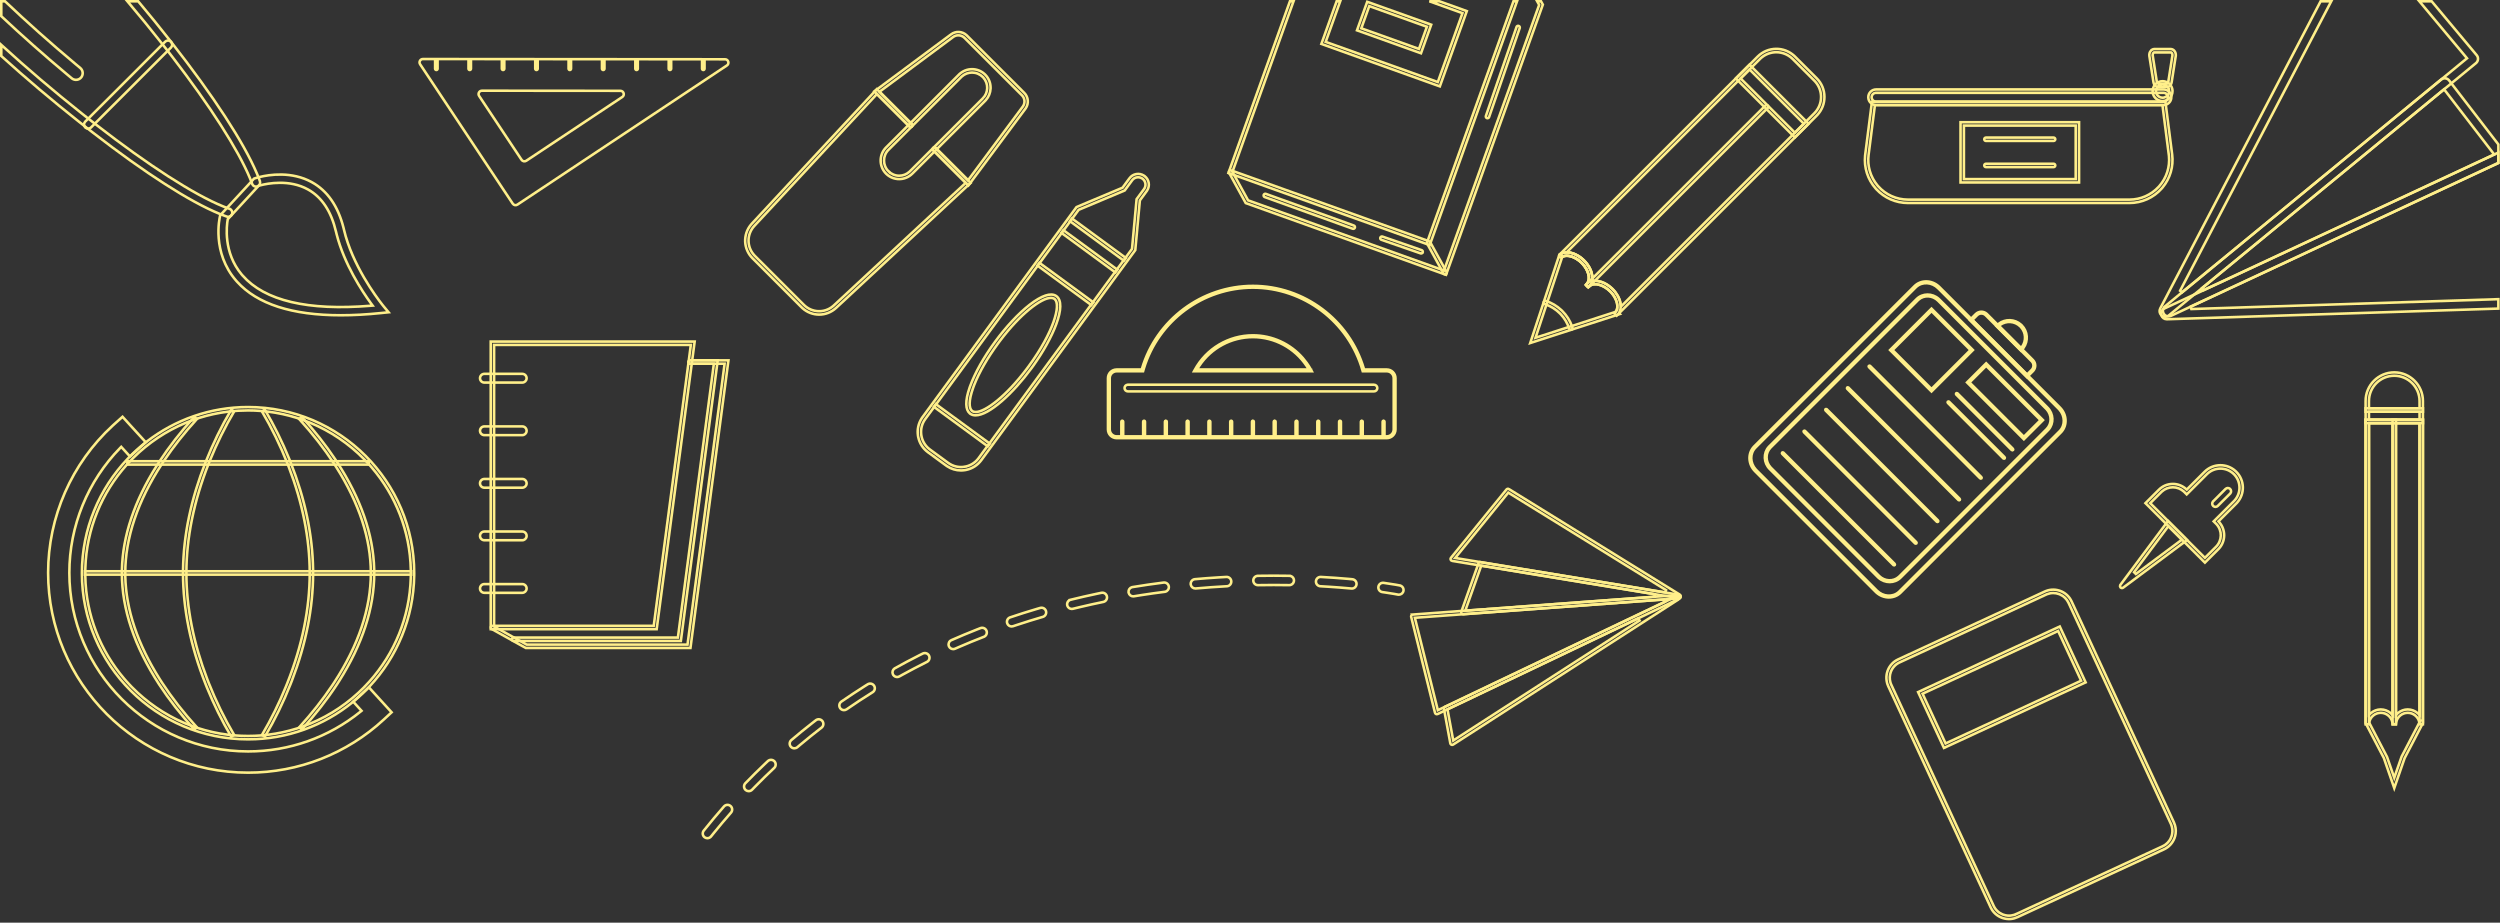 <svg width="970" height="358" viewBox="0 0 970 358" fill="none" xmlns="http://www.w3.org/2000/svg">
<rect x="0" y="0" width="970" height="358" fill="#333333" stroke="none"/>
<path d="M281.314 23.003L273.867 22.994L271.904 22.99L260.923 22.985L258.96 22.98L247.974 22.971H246.011L235.03 22.962H233.067L222.082 22.953H220.118L209.133 22.944L207.17 22.939L196.184 22.93H194.221L183.24 22.916H181.277L170.292 22.907H168.328L164.092 22.902C163.048 22.902 162.424 24.066 163.002 24.934L198.942 79.022C199.348 79.627 200.157 79.789 200.753 79.392L282.039 25.396C283.111 24.68 282.607 23.003 281.314 23.003ZM241.442 37.632L204.185 62.38C203.589 62.777 202.771 62.615 202.374 62.014L185.9 37.225C185.328 36.356 185.951 35.192 186.991 35.192L240.717 35.239C242.01 35.244 242.514 36.916 241.442 37.632Z" stroke="#FFEF8A" stroke-miterlimit="10" stroke-linecap="round"/>
<path d="M169.783 23.408V26.683C169.783 26.948 169.569 27.164 169.302 27.164C169.038 27.164 168.82 26.946 168.82 26.683V23.408H169.783Z" stroke="#FFEF8A"/>
<path d="M208.631 23.44V26.682C208.631 26.946 208.413 27.164 208.149 27.164C207.883 27.163 207.668 26.948 207.668 26.682V23.438L208.631 23.44Z" stroke="#FFEF8A"/>
<path d="M195.674 23.427V26.682C195.674 26.948 195.459 27.164 195.192 27.164C194.929 27.163 194.711 26.946 194.711 26.682V23.427H195.674Z" stroke="#FFEF8A"/>
<path d="M182.736 23.418V26.683C182.736 26.946 182.518 27.164 182.255 27.164C181.988 27.164 181.774 26.948 181.773 26.683V23.418H182.736Z" stroke="#FFEF8A"/>
<path d="M221.568 23.452V26.682C221.568 26.948 221.354 27.164 221.087 27.164C220.823 27.163 220.606 26.946 220.605 26.682V23.452H221.568Z" stroke="#FFEF8A"/>
<path d="M234.529 23.461V26.682C234.529 26.946 234.311 27.164 234.048 27.164C233.781 27.163 233.567 26.947 233.566 26.682V23.461H234.529Z" stroke="#FFEF8A"/>
<path d="M247.467 23.473V26.684C247.467 26.949 247.252 27.165 246.985 27.165C246.722 27.165 246.504 26.947 246.504 26.684V23.473H247.467Z" stroke="#FFEF8A"/>
<path d="M260.416 23.485V26.682C260.416 26.946 260.198 27.165 259.935 27.165C259.668 27.164 259.453 26.948 259.453 26.682V23.483L260.416 23.485Z" stroke="#FFEF8A"/>
<path d="M273.361 23.495V26.682C273.361 26.948 273.147 27.165 272.88 27.165C272.616 27.164 272.398 26.946 272.398 26.682V23.493L273.361 23.495Z" stroke="#FFEF8A"/>
<path d="M584.513 189.922C584.741 189.639 585.149 189.568 585.463 189.76V189.761L651.762 230.714V230.715C651.956 230.836 652.079 231.036 652.107 231.252L652.114 231.345C652.114 231.417 652.106 231.469 652.096 231.507L652.091 231.526L652.087 231.546C652.086 231.552 652.083 231.559 652.078 231.57L652.071 231.586L652.065 231.602C651.996 231.79 651.845 231.941 651.661 232.016C651.643 232.023 651.631 232.028 651.62 232.031C651.611 232.034 651.606 232.035 651.605 232.035L651.576 232.041L651.548 232.05C651.504 232.064 651.45 232.073 651.381 232.073C651.341 232.073 651.298 232.07 651.26 232.064L651.008 232.024L650.968 232.018H650.962L648.024 231.534L642.056 230.551L642.016 230.544H642.005L575.132 219.548H575.131L572.816 219.17H572.817L563.416 217.622H563.413C563.159 217.581 562.942 217.405 562.847 217.159C562.767 216.943 562.793 216.705 562.91 216.518L562.966 216.44L562.97 216.436L584.512 189.923L584.513 189.922ZM584.932 191.481L565.15 215.822L564.607 216.491L565.457 216.632L574.354 218.096L574.365 218.098C574.384 218.1 574.404 218.102 574.421 218.104C574.439 218.107 574.453 218.109 574.467 218.111V218.11L646.102 229.888L646.445 228.969L585.582 191.371L585.208 191.141L584.932 191.481Z" stroke="#FFEF8A"/>
<path d="M651.298 230.857C651.413 230.849 651.529 230.871 651.631 230.917V230.917L651.64 230.92C651.816 230.995 651.961 231.141 652.032 231.32L652.058 231.399C652.079 231.481 652.084 231.549 652.08 231.603L652.079 231.616V231.627C652.072 231.855 651.954 232.073 651.757 232.205L651.668 232.255L651.477 232.344L649.818 233.116L649.856 233.119L635.622 239.913L584.539 264.287L561.972 275.058L559.814 276.087L557.806 277.043L557.802 277.045C557.704 277.093 557.599 277.115 557.488 277.115C557.377 277.115 557.27 277.092 557.176 277.047H557.177C556.975 276.952 556.831 276.776 556.773 276.552L547.534 239.351C547.488 239.163 547.514 238.974 547.606 238.814L547.65 238.748L547.653 238.744C547.779 238.569 547.977 238.458 548.191 238.442L548.19 238.441L566.774 237.075L566.773 237.074L569.292 236.89L641.991 231.542H641.995L642.014 231.542L651.299 230.858L651.298 230.857ZM645.687 232.585L567.74 238.317L549.562 239.657L548.971 239.7L549.113 240.276L557.729 274.963L557.877 275.558L558.43 275.294L560.666 274.228L645.938 233.535L645.687 232.585Z" stroke="#FFEF8A"/>
<path d="M574.422 218.103C574.44 218.105 574.454 218.108 574.468 218.11V218.109L646.104 229.886L651.213 230.727H651.215C651.306 230.742 651.388 230.772 651.464 230.815L651.538 230.863C651.726 231.007 651.839 231.232 651.829 231.482C651.819 231.674 651.737 231.848 651.612 231.971L651.556 232.021L651.55 232.026C651.53 232.042 651.516 232.053 651.504 232.061C651.493 232.069 651.487 232.072 651.487 232.072L651.469 232.081L651.45 232.091C651.385 232.129 651.31 232.157 651.23 232.172L651.15 232.182L645.717 232.583H645.704L645.686 232.584L567.739 238.316L567.716 238.318L567.705 238.319L567.704 238.32C567.7 238.32 567.695 238.32 567.688 238.32C567.482 238.32 567.294 238.24 567.157 238.097L567.102 238.032C566.971 237.857 566.925 237.637 566.97 237.43L566.995 237.342L567.207 236.742L573.208 219.828L573.647 218.59L573.646 218.589C573.76 218.274 574.066 218.077 574.394 218.099C574.403 218.1 574.413 218.102 574.422 218.103ZM574.58 219.873L568.783 236.223L568.526 236.946L569.291 236.889L642.003 231.541L642.048 230.548L575.133 219.546L574.72 219.479L574.58 219.873Z" stroke="#FFEF8A"/>
<path d="M650.36 231.423C650.664 231.277 651.024 231.362 651.233 231.61L651.313 231.728L651.317 231.733C651.412 231.898 651.431 232.093 651.38 232.28L651.377 232.291C651.376 232.296 651.375 232.301 651.374 232.304V232.305L651.369 232.318C651.351 232.373 651.321 232.431 651.279 232.495L651.266 232.517C651.223 232.578 651.157 232.644 651.073 232.699L563.837 288.888L563.835 288.89C563.718 288.966 563.577 289.007 563.443 289.007C563.367 289.007 563.293 288.997 563.224 288.975L563.155 288.948L563.15 288.946L563.069 288.905C562.889 288.8 562.761 288.621 562.72 288.405H562.719L560.517 276.447V276.446L560.254 275.028C560.203 274.737 560.325 274.45 560.556 274.288L560.66 274.227L645.831 233.583H645.836L645.938 233.535L648.155 232.478V232.477L650.359 231.424L650.36 231.423ZM635.645 239.894L584.533 264.286L561.967 275.057L561.62 275.222L561.69 275.599L563.718 286.592L563.854 287.325L564.48 286.922L636.103 240.783L636.109 240.779L636.138 240.761L635.645 239.894Z" stroke="#FFEF8A"/>
<path d="M840.181 39.452L840.185 39.478L840.378 41.019V41.02L842.799 59.966C843.385 64.572 842.023 69.21 839.058 72.766L838.766 73.106C835.599 76.702 831.034 78.761 826.243 78.761H740.255C735.614 78.761 731.184 76.829 728.033 73.439L727.731 73.106C724.664 69.622 723.192 65.018 723.653 60.413L723.704 59.966L726.181 40.526L726.318 39.452H840.181ZM727.416 41.198L725.005 60.135C724.463 64.377 725.714 68.649 728.445 71.924L728.715 72.238C731.632 75.551 735.839 77.452 740.256 77.452H826.244C830.523 77.452 834.604 75.668 837.508 72.544L837.785 72.238C840.611 69.028 841.971 64.788 841.547 60.546L841.501 60.135L839.084 41.198L839.028 40.761H727.472L727.416 41.198Z" stroke="#FFEF8A"/>
<path d="M727.92 34.704H839.441C839.593 34.704 839.742 34.715 839.886 34.737L840.027 34.763L840.036 34.765C840.222 34.8 840.401 34.853 840.571 34.922L840.739 34.996L840.74 34.997C841.612 35.414 842.252 36.231 842.423 37.206L842.45 37.403V37.404C842.456 37.46 842.461 37.516 842.465 37.571L842.471 37.734C842.47 38.965 841.731 40.027 840.672 40.5C840.293 40.667 839.88 40.762 839.441 40.762H727.911L727.644 40.75C727.027 40.694 726.457 40.448 726.001 40.075H726C725.322 39.52 724.891 38.676 724.891 37.732C724.891 36.064 726.251 34.704 727.92 34.704ZM727.92 36.013C726.969 36.013 726.2 36.782 726.2 37.732C726.2 38.624 726.877 39.355 727.744 39.442L727.92 39.451H839.441C840.386 39.451 841.161 38.683 841.161 37.731C841.161 37.307 841.003 36.924 840.754 36.628H840.755C840.44 36.249 839.968 36.013 839.441 36.013H727.92Z" stroke="#FFEF8A"/>
<path d="M839.071 31.498C839.563 31.498 840.035 31.589 840.463 31.756L840.644 31.832L840.646 31.834C841.329 32.14 841.909 32.639 842.309 33.263V33.264L842.312 33.268C842.654 33.793 842.872 34.408 842.922 35.072L842.933 35.36C842.933 35.914 842.815 36.442 842.602 36.919L842.504 37.119L842.503 37.122C842.104 37.9 841.45 38.52 840.654 38.881L840.493 38.95C840.05 39.122 839.573 39.219 839.072 39.219C838.363 39.219 837.699 39.028 837.128 38.693L836.889 38.541L836.888 38.54L836.619 38.338C836.058 37.877 835.63 37.257 835.399 36.546L835.351 36.381L835.35 36.379L835.29 36.134C835.238 35.886 835.211 35.626 835.211 35.359C835.211 35.092 835.238 34.832 835.29 34.584L835.35 34.338V34.337C835.43 34.047 835.54 33.774 835.679 33.522L835.828 33.277L835.835 33.267C836.184 32.718 836.672 32.267 837.246 31.957L837.498 31.834L837.5 31.832C837.975 31.617 838.509 31.499 839.071 31.498ZM839.072 32.808C838.252 32.808 837.52 33.198 837.054 33.799L836.964 33.922C836.948 33.945 836.936 33.965 836.928 33.979C836.925 33.984 836.922 33.989 836.92 33.993C836.664 34.388 836.521 34.861 836.521 35.359C836.521 35.822 836.648 36.262 836.864 36.637L836.962 36.794L836.964 36.796C837.422 37.467 838.198 37.91 839.071 37.91C839.611 37.91 840.105 37.742 840.514 37.463L840.683 37.337L840.688 37.334C841.224 36.894 841.577 36.24 841.619 35.507L841.623 35.36V35.359C841.623 35.003 841.549 34.659 841.417 34.35L841.412 34.34L841.408 34.331L841.328 34.169C841.299 34.114 841.265 34.056 841.227 33.998H841.228C840.78 33.285 839.98 32.808 839.072 32.808Z" stroke="#FFEF8A"/>
<path d="M835.921 19.027H842.223C842.668 19.027 843.097 19.196 843.45 19.519L843.598 19.666C843.996 20.111 844.219 20.721 844.213 21.38L844.196 21.666L844.195 21.674L844.191 21.712L842.625 31.744L842.623 31.753L842.622 31.763C842.59 32.039 842.519 32.293 842.415 32.52L842.301 32.738L842.297 32.744C841.949 33.349 841.381 33.723 840.77 33.766L840.742 33.768L840.715 33.773C840.719 33.772 840.717 33.772 840.704 33.773C840.69 33.773 840.674 33.773 840.646 33.773H837.491C837.464 33.773 837.451 33.773 837.438 33.773C837.428 33.772 837.426 33.772 837.429 33.773L837.393 33.766L837.356 33.765L837.221 33.751L837.076 33.72H837.074C836.643 33.61 836.249 33.332 835.962 32.928L835.846 32.747C835.723 32.535 835.626 32.293 835.567 32.03L835.521 31.763L835.521 31.753L835.519 31.743L833.941 21.657C833.861 20.895 834.09 20.173 834.546 19.665L834.547 19.666C834.878 19.299 835.292 19.085 835.731 19.037L835.921 19.027ZM835.664 20.408C835.557 20.473 835.487 20.567 835.459 20.608C835.416 20.67 835.375 20.745 835.34 20.83C835.287 20.958 835.245 21.117 835.238 21.301L835.243 21.492L835.244 21.508L835.247 21.523L836.798 31.447V31.448L836.819 31.597V31.598C836.844 31.802 836.906 31.971 836.982 32.102C837.02 32.166 837.063 32.224 837.108 32.273C837.143 32.309 837.214 32.379 837.316 32.425L837.414 32.469H837.521L840.647 32.464H840.813L840.947 32.363C841.004 32.321 841.047 32.269 841.07 32.239C841.103 32.198 841.138 32.147 841.171 32.086C841.233 31.97 841.29 31.818 841.314 31.629L841.322 31.577L841.324 31.578L841.325 31.57L841.344 31.459V31.454L842.896 21.523L842.899 21.506L842.901 21.487C842.922 21.234 842.876 21.012 842.805 20.84C842.769 20.754 842.726 20.676 842.678 20.609C842.647 20.567 842.601 20.509 842.536 20.457L842.466 20.408L842.347 20.337H835.782L835.664 20.408Z" stroke="#FFEF8A"/>
<path d="M806.678 47.419V70.798H760.688V47.419H806.678ZM761.997 69.489H805.368V48.729H761.997V69.489Z" stroke="#FFEF8A"/>
<path d="M770.546 53.376H796.798C797.159 53.376 797.452 53.669 797.452 54.03C797.452 54.392 797.16 54.685 796.798 54.685H770.546C770.184 54.685 769.891 54.392 769.891 54.03C769.891 53.669 770.184 53.376 770.546 53.376Z" stroke="#FFEF8A"/>
<path d="M770.546 63.531H796.798C797.159 63.532 797.452 63.824 797.452 64.186C797.452 64.547 797.16 64.841 796.798 64.841H770.546C770.184 64.841 769.891 64.547 769.891 64.186C769.891 63.824 770.184 63.531 770.546 63.531Z" stroke="#FFEF8A"/>
<path d="M96.244 157.937C131.793 157.937 160.714 186.854 160.714 222.396L160.709 223.189C160.507 239.83 153.969 254.969 143.405 266.312C141.575 268.266 139.63 270.112 137.578 271.832L136.692 272.562C125.622 281.504 111.545 286.861 96.244 286.861C60.695 286.861 31.773 257.94 31.773 222.396C31.773 205.198 38.543 189.551 49.56 177.982L50.087 177.435C51.956 175.517 53.941 173.719 56.033 172.047L56.935 171.338C67.823 162.936 81.461 157.937 96.244 157.937ZM96.244 159.247C94.97 159.247 93.705 159.283 92.449 159.358L91.196 159.447C90.477 159.503 89.76 159.571 89.048 159.653L88.337 159.74C84.583 160.212 80.931 161.01 77.408 162.113L76.705 162.338C75.528 162.722 74.364 163.14 73.215 163.593L72.072 164.056C64.457 167.218 57.59 171.835 51.817 177.55L51.263 178.106C50.703 178.672 50.155 179.251 49.617 179.841L49.083 180.435C39.532 191.154 33.571 205.14 33.111 220.483L33.093 221.215V221.218C33.088 221.61 33.084 222.001 33.084 222.397L33.093 223.539V223.542C33.363 238.702 39.001 252.573 48.184 263.333L49.083 264.364C49.614 264.961 50.155 265.548 50.707 266.122L51.263 266.692C56.964 272.478 63.775 277.177 71.342 280.437L72.076 280.747C73.211 281.218 74.365 281.659 75.532 282.065L76.705 282.461C80.444 283.681 84.337 284.559 88.341 285.058V285.059C89.287 285.18 90.237 285.276 91.196 285.351V285.352C92.864 285.487 94.545 285.552 96.244 285.552C97.938 285.552 99.625 285.487 101.288 285.352L101.287 285.351C102.247 285.276 103.202 285.18 104.147 285.059L104.146 285.058C107.901 284.591 111.553 283.789 115.075 282.689L115.778 282.465H115.78C117.347 281.949 118.893 281.381 120.408 280.747L120.407 280.746C128.272 277.478 135.336 272.67 141.226 266.692L141.225 266.691C141.97 265.937 142.698 265.16 143.405 264.364L143.404 264.363C152.992 253.599 158.964 239.549 159.38 224.133L159.396 223.398V223.397C159.4 223.066 159.404 222.734 159.404 222.397L159.391 221.07C159.079 205.983 153.449 192.18 144.301 181.462L143.405 180.435C142.698 179.639 141.971 178.861 141.226 178.106H141.225C135.339 172.134 128.271 167.32 120.411 164.057H120.412C119.274 163.582 118.119 163.141 116.952 162.732L115.78 162.334L115.778 162.333L115.075 162.109C111.553 161.01 107.901 160.207 104.146 159.74H104.147C103.202 159.619 102.246 159.522 101.287 159.447H101.288C99.625 159.312 97.938 159.247 96.244 159.247Z" stroke="#FFEF8A"/>
<path d="M90.853 159.614C87.294 165.665 84.153 172.015 81.503 178.518L80.967 179.852C75.242 194.339 72.329 208.633 72.317 222.333V222.396C72.317 235.699 75.054 249.55 80.444 263.589L80.974 264.947C83.725 271.91 87.048 278.715 90.853 285.184L89.726 285.851C86.132 279.74 82.962 273.331 80.295 266.773L79.756 265.429C73.948 250.756 71.008 236.277 71.008 222.396V222.332L71.018 221.032C71.205 207.578 74.138 193.57 79.749 179.37C82.533 172.338 85.889 165.469 89.726 158.946L90.853 159.614Z" stroke="#FFEF8A"/>
<path d="M102.762 158.945C106.354 165.052 109.525 171.461 112.199 178.023L112.739 179.368C118.345 193.54 121.278 207.531 121.471 220.979L121.48 222.279V222.395C121.48 235.843 118.722 249.851 113.27 264.053L112.733 265.428C109.957 272.454 106.602 279.321 102.762 285.85L101.635 285.182C105.196 279.126 108.338 272.777 110.98 266.279L111.515 264.947C117.255 250.443 120.171 236.127 120.171 222.395V222.279C120.155 209.013 117.42 195.2 112.05 181.205L111.521 179.849C108.763 172.882 105.437 166.077 101.635 159.613L102.762 158.945Z" stroke="#FFEF8A"/>
<path d="M76.361 162.619C71.518 167.946 67.22 173.398 63.572 178.852L62.835 179.968C53.409 194.415 48.604 208.681 48.599 222.364L48.612 223.652C48.894 236.551 53.394 249.926 61.965 263.476L62.835 264.831C66.638 270.657 71.188 276.491 76.36 282.179L75.395 283.062C70.171 277.317 65.577 271.426 61.738 265.545H61.737C52.135 250.82 47.289 236.303 47.289 222.396L47.304 221.088C47.593 207.993 52.134 194.407 60.852 180.63L61.738 179.252C65.576 173.372 70.169 167.481 75.394 161.735L76.361 162.619Z" stroke="#FFEF8A"/>
<path d="M143.89 222.247C143.857 209.018 139.346 195.253 130.516 181.316L129.647 179.966C125.841 174.129 121.288 168.295 116.114 162.612L117.08 161.727C121.972 167.1 126.313 172.607 129.999 178.123L130.744 179.25L130.745 179.251C140.018 193.45 144.859 207.468 145.183 220.944L145.2 222.246V222.395C145.2 235.874 140.649 249.918 131.631 264.166L130.744 265.544C126.924 271.405 122.329 277.296 117.086 283.061L116.12 282.177C120.98 276.834 125.278 271.38 128.912 265.942L129.646 264.83C139.083 250.37 143.89 236.092 143.89 222.395V222.247Z" stroke="#FFEF8A"/>
<path d="M143.082 178.955V180.265H49.406V178.955H143.082Z" stroke="#FFEF8A"/>
<path d="M159.563 221.652V222.961H32.934V221.652H159.563Z" stroke="#FFEF8A"/>
<path d="M56.546 171.587L50.454 177.134L47.393 173.772L47.036 173.381L46.666 173.76C34.057 186.666 26.907 204.078 26.907 222.218C26.907 260.45 58.012 291.554 96.246 291.554C112.224 291.554 127.543 286.104 139.863 276.124L140.274 275.791L139.918 275.399L137.03 272.228L143.124 266.683L151.944 276.373L148.948 279.147C134.569 292.46 115.852 299.791 96.246 299.791C53.47 299.791 18.668 264.991 18.668 222.218C18.668 200.542 27.792 179.794 43.737 165.126L44.502 164.432L47.544 161.706L56.546 171.587Z" stroke="#FFEF8A"/>
<path d="M689.215 18.956C690.415 18.956 691.583 19.163 692.679 19.556L693.144 19.736L693.146 19.737C694.219 20.179 695.22 20.811 696.104 21.612L696.475 21.964L704.869 30.362V30.363C706.812 32.301 707.877 34.876 707.878 37.616V37.617C707.882 40.189 706.943 42.613 705.224 44.507L704.869 44.878L702.093 47.655L696.06 53.687L628.544 121.192L627.257 122.479L626.339 121.587L626.766 121.114L626.765 121.113C626.839 121.032 626.91 120.946 626.973 120.855L626.972 120.854C627.086 120.693 627.18 120.523 627.257 120.345L627.33 120.163L627.331 120.158C627.35 120.105 627.378 120.022 627.4 119.927C627.425 119.854 627.443 119.781 627.455 119.711L627.454 119.71C627.465 119.657 627.477 119.591 627.487 119.52L627.488 119.521C627.511 119.416 627.517 119.317 627.521 119.251L627.521 119.25C627.524 119.221 627.527 119.181 627.528 119.136L627.53 119.137C627.636 117.386 626.71 115.196 625.082 113.417L624.747 113.068V113.067C623.459 111.779 621.926 110.886 620.492 110.497C619.08 110.113 617.647 110.196 616.704 111.054L616.238 111.474L615.837 111.072H615.836L615.785 111.021L615.698 110.933L615.304 110.54L615.725 110.075L615.724 110.074C616.582 109.13 616.666 107.7 616.282 106.287C615.917 104.942 615.107 103.51 613.944 102.273L613.707 102.028C611.963 100.284 609.759 99.23 607.935 99.23L607.664 99.241C607.632 99.241 607.601 99.242 607.569 99.245L607.482 99.255L607.33 99.275C607.314 99.276 607.297 99.28 607.281 99.282L607.139 99.305L606.896 99.361L606.892 99.362C606.817 99.384 606.722 99.411 606.629 99.446C606.553 99.474 606.461 99.51 606.363 99.56L605.446 98.457L673.146 30.773L681.954 21.964L681.955 21.965C683.895 20.027 686.47 18.957 689.215 18.956ZM689.214 20.266C688.17 20.266 687.148 20.445 686.19 20.789L685.783 20.946C684.845 21.331 683.972 21.882 683.202 22.58L682.878 22.888L680.097 25.669L678.466 27.304L675.705 30.065L674.069 31.696V31.697L608.614 97.147L607.903 97.857L608.898 97.996C608.976 98.006 609.053 98.017 609.128 98.031L609.354 98.076L609.359 98.078C609.396 98.085 609.434 98.094 609.479 98.105C609.52 98.115 609.568 98.125 609.617 98.135V98.136L609.972 98.231L610.33 98.345L610.339 98.348L610.61 98.443L610.882 98.551L610.888 98.553C611.013 98.605 611.138 98.662 611.264 98.722L611.277 98.728C611.59 98.868 611.906 99.034 612.22 99.22L612.533 99.414L612.538 99.416C612.614 99.464 612.673 99.501 612.725 99.539L612.736 99.547L612.749 99.555L613.011 99.734L613.02 99.741C613.076 99.779 613.132 99.817 613.187 99.857L613.346 99.978L613.355 99.986C613.445 100.054 613.534 100.124 613.623 100.197L613.893 100.421L613.895 100.423L614.23 100.719L614.235 100.724L614.635 101.105C616.34 102.81 617.38 104.803 617.699 106.634L617.753 106.998V107C617.818 107.508 617.821 107.994 617.771 108.457L617.702 109.08L618.324 109.008C618.806 108.953 619.313 108.961 619.84 109.039L619.856 109.042L619.874 109.042C619.969 109.05 620.069 109.064 620.185 109.085V109.086C620.602 109.165 621.03 109.277 621.465 109.426V109.427C622.814 109.9 624.187 110.732 625.425 111.902L625.671 112.141L626.045 112.532L626.051 112.539C626.146 112.641 626.239 112.746 626.33 112.853L626.599 113.179L626.603 113.184C626.686 113.286 626.753 113.369 626.814 113.458L626.82 113.466L626.827 113.475C627.142 113.889 627.419 114.315 627.659 114.745L627.887 115.174L627.891 115.182C627.941 115.277 627.986 115.373 628.027 115.468L628.065 115.555L628.066 115.556C628.117 115.667 628.167 115.777 628.211 115.888L628.221 115.914L628.224 115.924L628.246 115.974L628.367 116.288C628.378 116.321 628.391 116.359 628.405 116.397V116.398C628.438 116.495 628.466 116.582 628.49 116.667L628.495 116.684L628.501 116.701L628.535 116.809L628.538 116.819C628.616 117.082 628.677 117.346 628.725 117.608L628.728 117.624L628.731 117.639C628.731 117.636 628.731 117.638 628.732 117.649C628.733 117.654 628.734 117.661 628.735 117.668C628.737 117.678 628.737 117.684 628.738 117.696L628.741 117.716L628.745 117.737C628.761 117.812 628.762 117.85 628.782 117.98L628.936 118.95L629.63 118.255L695.136 52.759L699.533 48.362L703.945 43.951C705.637 42.259 706.567 40.007 706.566 37.616L706.556 37.17C706.454 35.098 705.649 33.149 704.252 31.609L703.944 31.286L695.545 22.888L695.222 22.581C693.572 21.088 691.457 20.266 689.214 20.266Z" stroke="#FFEF8A"/>
<path d="M680.095 26.377L700.453 46.732H700.454L701.733 48.008L696.408 53.332L695.132 52.053L695.131 52.052L685.768 42.694L684.132 41.06L674.773 31.697L673.496 30.42L678.816 25.099L680.095 26.377ZM675.349 30.42L675.701 30.774L685.839 40.914L685.897 40.973L696.056 51.13L696.409 51.482L696.763 51.13L699.53 48.363L699.884 48.01L699.53 47.656L679.171 27.305L678.817 26.951L675.349 30.42Z" stroke="#FFEF8A"/>
<path d="M684.962 40.952C685.186 40.728 685.531 40.7 685.785 40.869L685.888 40.952C686.111 41.175 686.139 41.521 685.972 41.775L685.888 41.878L616.724 111.032C616.595 111.16 616.429 111.224 616.261 111.224C616.135 111.224 616.009 111.188 615.9 111.116L615.797 111.032C615.573 110.808 615.546 110.463 615.714 110.208L615.797 110.106L684.962 40.953V40.952Z" stroke="#FFEF8A"/>
<path d="M605.228 98.702C606.388 97.913 607.942 97.724 609.628 98.137C611.206 98.524 612.869 99.435 614.346 100.822L614.638 101.106C616.291 102.758 617.321 104.686 617.673 106.474C618.003 108.152 617.733 109.666 616.877 110.75L616.698 110.961C616.569 111.104 616.392 111.175 616.213 111.175C616.095 111.175 615.977 111.144 615.872 111.08L615.771 111.004C615.538 110.791 615.494 110.448 615.649 110.187L615.729 110.081C616.588 109.137 616.67 107.703 616.285 106.289C615.92 104.944 615.11 103.512 613.949 102.277L613.712 102.032C612.489 100.809 611.053 99.935 609.687 99.515C608.42 99.126 607.136 99.105 606.156 99.665L605.965 99.785C605.703 99.963 605.359 99.925 605.141 99.713L605.056 99.612H605.055C604.877 99.35 604.914 99.005 605.126 98.787L605.228 98.702Z" stroke="#FFEF8A"/>
<path d="M605.221 98.701C606.151 98.066 607.33 97.82 608.632 97.962L608.895 97.997H608.898C608.976 98.007 609.053 98.019 609.128 98.033L609.354 98.078L609.358 98.079C609.395 98.086 609.434 98.095 609.479 98.106C609.521 98.116 609.571 98.128 609.622 98.139V98.138L609.971 98.232L610.33 98.347L610.339 98.35L610.609 98.445L610.882 98.552L610.888 98.555C611.013 98.607 611.138 98.662 611.264 98.723L611.271 98.727L611.277 98.73C611.59 98.87 611.906 99.036 612.22 99.222L612.533 99.415L612.537 99.418L612.724 99.54L612.736 99.549L612.748 99.557L613.01 99.736L613.02 99.742C613.076 99.779 613.131 99.819 613.186 99.858L613.345 99.98L613.354 99.987C613.444 100.055 613.534 100.126 613.623 100.199L613.893 100.423L613.894 100.424L614.23 100.721L614.234 100.725L614.634 101.107C616.339 102.812 617.378 104.804 617.698 106.635L617.753 107V107.001C617.817 107.509 617.821 107.996 617.771 108.458L617.702 109.082L618.324 109.01C618.806 108.955 619.313 108.963 619.84 109.041L619.873 109.044C619.968 109.052 620.069 109.066 620.185 109.087V109.088C620.499 109.147 620.818 109.226 621.143 109.325L621.468 109.43C622.816 109.903 624.188 110.735 625.425 111.904L625.67 112.142L626.044 112.534L626.051 112.541C626.146 112.643 626.239 112.748 626.33 112.855L626.598 113.18L626.602 113.185C626.685 113.287 626.753 113.371 626.814 113.459L626.826 113.477C627.141 113.891 627.418 114.317 627.658 114.747L627.886 115.176L627.891 115.184C627.941 115.279 627.986 115.375 628.027 115.47L628.065 115.557L628.066 115.558C628.117 115.669 628.167 115.779 628.211 115.89L628.222 115.918L628.224 115.925L628.245 115.976L628.366 116.29C628.377 116.322 628.391 116.361 628.404 116.398V116.399C628.437 116.497 628.466 116.584 628.49 116.668L628.495 116.685L628.501 116.702L628.535 116.81V116.813C628.611 117.086 628.676 117.352 628.724 117.61L628.727 117.625L628.73 117.641C628.731 117.643 628.732 117.646 628.732 117.65C628.733 117.655 628.734 117.662 628.735 117.669C628.737 117.679 628.737 117.686 628.738 117.698L628.739 117.708L628.741 117.719C628.962 119.021 628.813 120.217 628.307 121.175L628.129 121.513L628.407 121.774L628.484 121.847L627.713 122.101L627.454 122.184L626.789 122.397L626.788 122.398L609.672 127.936L593.725 133.096L598.974 117.192L598.973 117.191C598.973 117.189 598.975 117.189 598.976 117.187C598.978 117.181 598.98 117.173 598.982 117.165V117.164L598.983 117.165L604.984 98.994V98.991L605.037 98.825L605.134 98.76V98.759L605.221 98.701ZM607.933 99.233L607.663 99.243C607.631 99.243 607.599 99.245 607.567 99.248L607.48 99.258L607.328 99.277C607.315 99.278 607.302 99.281 607.289 99.283L607.137 99.307L606.895 99.363L606.891 99.364L606.65 99.441C606.53 99.479 606.421 99.528 606.338 99.567L606.182 99.641L606.104 99.795L606.1 99.805L606.083 99.837L606.071 99.872L600.574 116.528L599.85 118.727L596.089 130.122L595.78 131.057L596.718 130.753L608.133 127.059L610.332 126.347L626.713 121.049L626.871 120.999L626.967 120.863C627.083 120.699 627.178 120.527 627.256 120.347L627.329 120.166L627.331 120.16C627.361 120.076 627.384 119.995 627.403 119.921L627.402 119.92C627.418 119.865 627.433 119.805 627.446 119.752L627.452 119.729C627.465 119.664 627.48 119.58 627.492 119.489L627.493 119.49C627.502 119.427 627.514 119.344 627.521 119.253L627.52 119.252C627.523 119.223 627.526 119.183 627.527 119.138L627.529 119.139C627.635 117.388 626.709 115.198 625.081 113.419L624.746 113.07C623.458 111.782 621.925 110.888 620.491 110.499C619.079 110.115 617.646 110.198 616.703 111.057L616.237 111.477L615.696 110.936L615.303 110.542L615.721 110.079L615.722 110.08C616.582 109.136 616.666 107.703 616.281 106.289C615.916 104.944 615.105 103.512 613.942 102.275L613.705 102.031C611.961 100.287 609.757 99.233 607.933 99.233Z" stroke="#FFEF8A"/>
<path d="M599.683 116.728L599.812 116.757C602.038 117.486 604.109 118.72 605.827 120.339L606.166 120.668C607.88 122.383 609.151 124.394 609.95 126.657L610.104 127.113C610.2 127.414 610.067 127.734 609.802 127.883L609.68 127.936C609.612 127.958 609.544 127.967 609.479 127.967C609.202 127.967 608.945 127.79 608.855 127.513H608.856C608.181 125.406 607.068 123.523 605.549 121.914L605.24 121.595C603.706 120.061 601.836 118.873 599.812 118.142L599.404 118.001C599.104 117.903 598.922 117.608 598.957 117.305L598.986 117.175C599.085 116.875 599.379 116.693 599.683 116.728Z" stroke="#FFEF8A"/>
<path d="M536.859 226.147H536.86C540.832 226.707 543.003 227.127 543.11 227.148V227.149C544.03 227.329 544.65 228.175 544.565 229.088L544.539 229.272H544.538C544.369 230.135 543.613 230.735 542.765 230.735C542.707 230.735 542.649 230.733 542.591 230.727L542.417 230.702L542.416 230.701L540.827 230.418C540.057 230.288 539.016 230.12 537.727 229.928L536.354 229.73C535.426 229.599 534.762 228.786 534.798 227.87L534.814 227.685C534.946 226.758 535.759 226.094 536.675 226.13L536.859 226.147Z" stroke="#FFEF8A"/>
<path d="M280.911 312.903C281.569 312.154 282.712 312.077 283.466 312.734V312.735C284.216 313.398 284.291 314.538 283.634 315.291C281.329 317.911 279.046 320.623 276.831 323.365L275.886 324.542L275.884 324.543C275.532 324.989 275.005 325.222 274.47 325.222C274.126 325.222 273.778 325.123 273.473 324.92L273.344 324.827C272.564 324.205 272.437 323.065 273.06 322.283L273.059 322.282C275.603 319.096 278.246 315.939 280.91 312.902L280.911 312.903ZM297.915 295.311C298.597 294.67 299.648 294.661 300.341 295.262L300.474 295.39C301.115 296.076 301.123 297.124 300.522 297.816L300.394 297.95C297.842 300.347 295.312 302.826 292.853 305.339L291.803 306.418C291.449 306.783 290.975 306.968 290.5 306.968C290.103 306.968 289.708 306.84 289.381 306.582L289.245 306.462C288.573 305.81 288.512 304.765 289.079 304.043L289.201 303.904C291.674 301.346 294.225 298.813 296.807 296.358L297.914 295.311H297.915ZM316.555 279.458C317.298 278.884 318.343 278.98 318.971 279.646L319.091 279.787C319.661 280.53 319.566 281.575 318.902 282.204L318.762 282.324C315.987 284.458 313.224 286.681 310.533 288.939L309.384 289.91C309.041 290.201 308.626 290.344 308.211 290.344C307.764 290.344 307.318 290.178 306.973 289.855L306.831 289.708C306.184 288.944 306.278 287.805 307.038 287.157C309.748 284.85 312.537 282.581 315.348 280.392L316.554 279.458L316.555 279.458ZM336.664 265.509C337.515 264.981 338.63 265.242 339.158 266.088V266.087C339.655 266.886 339.459 267.915 338.732 268.475L338.58 268.581L338.579 268.582C335.177 270.701 331.789 272.932 328.503 275.208C328.187 275.427 327.829 275.531 327.47 275.531C326.968 275.531 326.475 275.323 326.124 274.932L325.982 274.753C325.414 273.932 325.617 272.807 326.438 272.235C329.355 270.214 332.356 268.229 335.371 266.322L336.664 265.509ZM358.035 253.583C358.873 253.166 359.879 253.458 360.368 254.235L360.459 254.397V254.398C360.877 255.236 360.585 256.242 359.808 256.731L359.646 256.822H359.645C356.498 258.389 353.355 260.034 350.283 261.723L348.972 262.45H348.971C348.69 262.607 348.385 262.682 348.092 262.682C347.497 262.682 346.916 262.385 346.575 261.86L346.511 261.752L346.51 261.75L346.428 261.584C346.087 260.8 346.35 259.878 347.051 259.389L347.208 259.292L347.209 259.291C350.299 257.564 353.474 255.876 356.665 254.268L358.034 253.583H358.035ZM380.425 243.708C381.3 243.369 382.274 243.754 382.691 244.574L382.768 244.744V244.745C383.106 245.616 382.721 246.593 381.904 247.01L381.735 247.085C378.447 248.357 375.163 249.706 371.95 251.099L370.577 251.7H370.576C370.341 251.804 370.091 251.855 369.851 251.855C369.198 251.855 368.572 251.498 368.252 250.897L368.192 250.773L368.126 250.6C367.844 249.731 368.26 248.768 369.119 248.387V248.388C372.351 246.964 375.667 245.578 378.997 244.266L380.425 243.708ZM403.604 235.875C404.506 235.61 405.443 236.079 405.786 236.929L405.847 237.105C406.108 238.005 405.64 238.945 404.792 239.288L404.617 239.348C401.232 240.332 397.839 241.387 394.511 242.491L393.089 242.966H393.088C392.893 243.033 392.698 243.065 392.51 243.065C391.801 243.065 391.139 242.645 390.847 241.971L390.793 241.833C390.495 240.943 390.923 239.986 391.757 239.608L391.93 239.541L391.931 239.54C395.28 238.406 398.706 237.322 402.134 236.306L403.603 235.875H403.604ZM427.351 230.009C428.27 229.819 429.166 230.363 429.438 231.237L429.484 231.416L429.485 231.417C429.675 232.336 429.13 233.233 428.257 233.505L428.078 233.551H428.077C425.113 234.159 422.14 234.816 419.206 235.508L416.288 236.211L416.286 236.212C416.141 236.249 415.992 236.267 415.854 236.267C415.09 236.267 414.393 235.779 414.142 235.042L414.098 234.892V234.891L414.062 234.708C413.93 233.799 414.508 232.925 415.42 232.698L415.419 232.697C418.849 231.853 422.35 231.054 425.85 230.32L427.35 230.009H427.351ZM451.48 226.03C452.411 225.914 453.265 226.525 453.473 227.416L453.505 227.597C453.619 228.528 453.008 229.383 452.117 229.587L451.936 229.619L451.935 229.62C448.933 229.998 445.918 230.422 442.938 230.884L439.97 231.358L439.963 231.36C439.866 231.377 439.771 231.384 439.672 231.384C438.853 231.384 438.128 230.83 437.922 230.031L437.888 229.869V229.867L437.866 229.683C437.813 228.831 438.373 228.051 439.196 227.83L439.377 227.792L439.379 227.791C443.363 227.131 447.435 226.541 451.479 226.029L451.48 226.03ZM512.495 223.852C516.103 224.046 519.697 224.299 523.196 224.607L524.69 224.743H524.691C525.624 224.828 526.328 225.609 526.335 226.525L526.327 226.71V226.711C526.24 227.648 525.45 228.354 524.528 228.354C524.475 228.354 524.424 228.351 524.35 228.346C521.409 228.072 518.393 227.838 515.354 227.644L512.305 227.463C511.366 227.412 510.634 226.661 510.591 225.746L510.592 225.56C510.643 224.622 511.386 223.894 512.309 223.851L512.495 223.852ZM475.837 223.852C476.765 223.802 477.579 224.473 477.722 225.38L477.741 225.565C477.788 226.499 477.119 227.306 476.214 227.445L476.03 227.463H476.028C472.008 227.68 467.951 227.968 463.963 228.324L463.95 228.325L463.938 228.327C463.908 228.331 463.873 228.332 463.799 228.332C462.929 228.331 462.179 227.709 462.021 226.859L461.997 226.685C461.911 225.689 462.646 224.81 463.642 224.719L463.641 224.718C466.661 224.448 469.725 224.219 472.783 224.029L475.837 223.852ZM488.057 223.418C492.12 223.345 496.23 223.344 500.28 223.414V223.415C501.217 223.432 501.976 224.158 502.052 225.072L502.058 225.256C502.04 226.253 501.207 227.047 500.219 227.033C496.208 226.963 492.141 226.964 488.121 227.038H488.089C487.166 227.037 486.399 226.344 486.292 225.443L486.279 225.26C486.263 224.321 486.961 223.54 487.872 223.431L488.057 223.418Z" stroke="#FFEF8A"/>
<path d="M363.102 156.784L384.042 172.131L383.268 173.188L362.328 157.84L363.102 156.784Z" stroke="#FFEF8A"/>
<path d="M403.285 101.97L424.225 117.317L423.451 118.374L402.511 103.027L403.285 101.97Z" stroke="#FFEF8A"/>
<path d="M412.582 89.286L433.522 104.633L432.748 105.69L411.808 90.343L412.582 89.286Z" stroke="#FFEF8A"/>
<path d="M415.906 84.757L436.846 100.104L436.072 101.16L415.132 85.813L415.906 84.757Z" stroke="#FFEF8A"/>
<path d="M438.228 69.178C439.542 67.381 442.038 66.949 443.876 68.157L444.052 68.279L444.053 68.28C445.85 69.594 446.282 72.088 445.073 73.926L444.951 74.102L442.351 77.649L442.269 77.761L442.256 77.899L440.49 97.049L440.383 97.197L380.758 178.531H380.757C379.31 180.505 377.225 181.841 374.848 182.326L374.368 182.411L374.366 182.412C373.86 182.491 373.354 182.53 372.854 182.53C370.923 182.53 369.047 181.959 367.425 180.863L367.104 180.636L360.059 175.477C358.084 174.026 356.749 171.943 356.264 169.563L356.178 169.083C355.807 166.664 356.336 164.247 357.675 162.22L357.953 161.82L417.686 80.338L435.417 72.886L435.545 72.832L435.627 72.721L438.228 69.179V69.178ZM443.036 69.173C441.872 68.491 440.371 68.719 439.467 69.723L439.283 69.949L436.389 73.898L418.653 81.355L418.526 81.409L418.444 81.52L416.31 84.429L414.942 86.295L412.988 88.96V88.961L411.625 90.822L403.693 101.644L402.326 103.51L363.508 156.457L362.14 158.323L359.008 162.595C357.756 164.302 357.199 166.374 357.417 168.465L357.471 168.883C357.793 170.977 358.863 172.835 360.495 174.159L360.829 174.417L367.874 179.581H367.875C369.7 180.915 371.936 181.46 374.164 181.117L374.163 181.116C376.256 180.794 378.119 179.726 379.444 178.093L379.702 177.759L382.833 173.482L382.834 173.483L384.201 171.622V171.621L423.016 118.669L423.015 118.668L424.383 116.809V116.808L432.314 105.987V105.986L433.678 104.125L433.677 104.124L435.636 101.46L435.637 101.459L437 99.593L436.999 99.592L439.138 96.68L439.22 96.568L439.232 96.43L440.997 77.279L443.896 73.331H443.896C444.768 72.139 444.581 70.491 443.508 69.519L443.281 69.335L443.28 69.334L443.036 69.173Z" stroke="#FFEF8A"/>
<path d="M405.635 114.677C407.324 114.118 408.68 114.151 409.684 114.774L409.88 114.907C410.902 115.656 411.403 116.991 411.378 118.889C411.352 120.782 410.799 123.139 409.825 125.772C408.001 130.704 404.746 136.496 400.964 141.815L400.2 142.873C396.665 147.693 392.56 152.283 388.656 155.663C386.704 157.353 384.813 158.732 383.077 159.686C381.333 160.643 379.788 161.148 378.518 161.148C377.807 161.148 377.189 160.991 376.664 160.669L376.444 160.521L376.442 160.521L376.271 160.385C375.437 159.679 374.957 158.521 374.924 156.837C374.89 155.149 375.308 152.991 376.209 150.396L376.396 149.871V149.87C378.264 144.722 381.714 138.57 386.121 132.559L386.122 132.56C390.229 126.959 395.106 121.67 399.538 118.23C401.757 116.509 403.837 115.271 405.635 114.677ZM407.75 115.574C406.782 115.574 405.548 115.985 404.146 116.729C402.73 117.479 401.092 118.597 399.301 120.074C395.942 122.845 392.02 126.902 387.99 132.245L387.183 133.331C383.134 138.854 379.893 144.501 377.99 149.358L377.628 150.319C376.666 152.969 376.26 154.993 376.229 156.467C376.2 157.816 376.486 158.828 377.09 159.365L377.215 159.466L377.218 159.468C377.592 159.739 378.059 159.858 378.573 159.858C379.541 159.858 380.775 159.448 382.178 158.704C383.594 157.953 385.232 156.836 387.022 155.358C390.381 152.587 394.304 148.529 398.334 143.184L399.141 142.098C404.011 135.453 407.138 129.479 408.756 124.932C409.564 122.661 410.003 120.724 410.084 119.228C410.125 118.48 410.077 117.82 409.929 117.275C409.799 116.799 409.583 116.382 409.256 116.083L409.109 115.962L409.105 115.96L408.96 115.865C408.611 115.661 408.196 115.574 407.75 115.574Z" stroke="#FFEF8A"/>
<path d="M501.888 0.5L478.475 65.859L478.306 66.33L478.776 66.498L529.232 84.567L553.467 93.246L553.938 93.415L554.105 92.944L560.804 74.252L587.226 0.5H588.615L562.624 73.06L555.127 93.988L554.731 95.093L553.7 94.725H553.699L526.044 84.822L480.116 68.37L476.831 67.192H476.83L476.629 67.12L476.819 66.595L476.824 66.582L476.828 66.568C476.836 66.54 476.849 66.504 476.864 66.467L476.867 66.459L476.87 66.45L500.492 0.5H501.888Z" stroke="#FFEF8A"/>
<path d="M520.007 0.5L514.532 15.785L514.363 16.256L514.834 16.425L557.399 31.672L557.87 31.841L558.038 31.37L567.277 5.573L567.446 5.103L566.976 4.934L554.598 0.5H558.483L569.123 4.312L558.66 33.513L512.689 17.046L518.617 0.5H520.007Z" stroke="#FFEF8A"/>
<path d="M555.311 9.582L551.342 20.668L526.506 11.771L530.479 0.689L555.311 9.582ZM531.102 2.834L528.349 10.511L528.18 10.981L528.65 11.149L550.081 18.826L550.552 18.995L550.721 18.524L553.469 10.843L553.638 10.372L553.167 10.204L531.741 2.532L531.271 2.363L531.102 2.834Z" stroke="#FFEF8A"/>
<path d="M597.915 0.5L598.625 1.789L574.37 69.484L561.315 105.924L561.309 105.941L561.304 105.961L561.265 106.069V106.07L561.063 106.624L560.537 106.435L560.519 106.428L560.499 106.423L560.417 106.395L560.398 106.386L560.379 106.379L512.875 89.367L483.344 78.794L477.089 67.422H477.088L476.881 67.044L476.879 67.041L476.827 66.923C476.79 66.807 476.787 66.684 476.816 66.564L476.852 66.468C476.908 66.338 477.003 66.227 477.138 66.151C477.45 65.978 477.849 66.092 478.027 66.412V66.413L479.497 69.082L484.163 77.561L484.255 77.728L484.433 77.791L515.998 89.099L558.019 104.146L559.802 104.784L560.271 104.952L560.44 104.482L560.916 103.156L572.562 70.648L597.115 2.113L597.191 1.901L597.083 1.704L596.422 0.5H597.915Z" stroke="#FFEF8A"/>
<path d="M554.011 93.678C554.288 93.526 554.628 93.597 554.825 93.829L554.9 93.938L561.247 105.475C561.399 105.752 561.33 106.091 561.099 106.289L560.989 106.364C560.887 106.419 560.779 106.446 560.674 106.446C560.471 106.446 560.275 106.351 560.149 106.182L560.1 106.106L553.753 94.569C553.579 94.252 553.695 93.853 554.012 93.679L554.011 93.678Z" stroke="#FFEF8A"/>
<path d="M589.116 10.029L589.245 10.06C589.544 10.163 589.721 10.461 589.682 10.763L589.651 10.892L577.763 45.42C577.669 45.691 577.416 45.862 577.144 45.862C577.109 45.862 577.073 45.859 577.038 45.853L576.932 45.826H576.931C576.631 45.723 576.455 45.425 576.494 45.123L576.524 44.994L588.413 10.466L588.412 10.465C588.516 10.165 588.814 9.99 589.116 10.029Z" stroke="#FFEF8A"/>
<path d="M491.03 75.196L491.158 75.228L525.288 87.512C525.586 87.619 525.759 87.921 525.715 88.222L525.683 88.35C525.586 88.617 525.334 88.784 525.065 88.784C524.993 88.784 524.917 88.771 524.843 88.745H524.844L490.715 76.46C490.417 76.353 490.244 76.052 490.288 75.751L490.32 75.623C490.428 75.325 490.729 75.152 491.03 75.196Z" stroke="#FFEF8A"/>
<path d="M536.271 91.769L536.4 91.8L551.612 97.064C551.912 97.168 552.088 97.467 552.048 97.769L552.018 97.897H552.017C551.924 98.167 551.671 98.339 551.398 98.339C551.363 98.339 551.327 98.336 551.291 98.33L551.186 98.303L551.185 98.302L535.973 93.037C535.674 92.934 535.497 92.636 535.537 92.334L535.567 92.205C535.671 91.906 535.97 91.73 536.271 91.769Z" stroke="#FFEF8A"/>
<path d="M742.809 111.032C745.285 108.556 749.431 108.574 752.208 111.098L752.473 111.35L764.433 123.309L787.309 146.182L799.269 158.14C801.955 160.826 802.139 164.977 799.824 167.558L799.592 167.803L737.427 229.959C734.951 232.435 730.805 232.417 728.027 229.889L727.763 229.636L680.966 182.846C678.28 180.16 678.1 176.01 680.415 173.429L680.647 173.184L742.809 111.032ZM751.992 111.832C749.609 109.444 745.868 109.185 743.512 111.3L743.288 111.512L681.123 173.665C678.859 175.928 678.972 179.665 681.222 182.132L681.446 182.367L728.242 229.161C730.625 231.543 734.366 231.802 736.723 229.691L736.946 229.479L799.112 167.323C801.376 165.059 801.263 161.321 799.013 158.855L798.788 158.621L786.828 146.663L751.992 111.832Z" stroke="#FFEF8A"/>
<path d="M743.655 116.024C745.947 113.733 749.733 113.712 752.232 115.979L752.47 116.204V116.205L794.406 158.135C796.821 160.549 796.95 164.337 794.802 166.726L794.587 166.952L737.419 224.111C735.128 226.402 731.343 226.42 728.843 224.153L728.605 223.927L686.669 181.996C684.255 179.582 684.124 175.798 686.273 173.41L686.488 173.184L743.655 116.024ZM751.989 116.684C749.861 114.556 746.484 114.379 744.339 116.311L744.136 116.504L686.969 173.663C684.902 175.73 684.942 179.099 686.948 181.31L687.148 181.521L729.085 223.446V223.445C731.214 225.579 734.586 225.75 736.734 223.824L736.938 223.632L736.939 223.631L794.106 166.472C796.174 164.405 796.128 161.035 794.126 158.825L793.927 158.615L793.926 158.614L751.989 116.684Z" stroke="#FFEF8A"/>
<path d="M765.499 135.817L749.423 151.892L733.344 135.817L749.423 119.74L765.499 135.817ZM749.071 121.054L734.658 135.465L734.304 135.818L734.658 136.172L749.071 150.578L749.425 150.932L749.778 150.578L764.191 136.172L764.545 135.818L764.191 135.465L749.778 121.054L749.425 120.7L749.071 121.054Z" stroke="#FFEF8A"/>
<path d="M792.688 163.006L785.256 170.438L763.207 148.387L770.635 140.959L792.688 163.006ZM770.281 142.27L764.517 148.033L764.163 148.387L764.517 148.741L784.903 169.124L785.257 169.478L791.729 163.006L791.375 162.652L770.988 142.27L770.635 141.916L770.281 142.27Z" stroke="#FFEF8A"/>
<path d="M755.752 155.845C755.868 155.729 756.046 155.715 756.178 155.801L756.231 155.845L777.802 177.413C777.917 177.528 777.932 177.707 777.846 177.838L777.802 177.892C777.686 178.008 777.507 178.022 777.375 177.935L777.322 177.892L755.752 156.325C755.636 156.209 755.621 156.03 755.708 155.898L755.752 155.845Z" stroke="#FFEF8A"/>
<path d="M725.119 141.95C725.235 141.834 725.414 141.819 725.546 141.906L725.599 141.95L768.801 185.146C768.917 185.262 768.931 185.441 768.844 185.572L768.801 185.625C768.669 185.757 768.453 185.758 768.32 185.625H768.321L725.119 142.43C725.003 142.314 724.988 142.135 725.075 142.003L725.119 141.95Z" stroke="#FFEF8A"/>
<path d="M716.697 150.361C716.813 150.246 716.991 150.231 717.123 150.317L717.177 150.361L760.379 193.557C760.495 193.673 760.51 193.852 760.423 193.983L760.379 194.036C760.262 194.152 760.084 194.167 759.952 194.08L759.899 194.036L716.697 150.841C716.581 150.725 716.566 150.546 716.653 150.414L716.697 150.361Z" stroke="#FFEF8A"/>
<path d="M708.291 158.772C708.407 158.657 708.585 158.642 708.717 158.729L708.771 158.772L751.973 201.968C752.089 202.084 752.104 202.263 752.017 202.395L751.973 202.447C751.857 202.563 751.678 202.578 751.546 202.491L751.493 202.447L708.291 159.252C708.175 159.136 708.16 158.957 708.247 158.825L708.291 158.772Z" stroke="#FFEF8A"/>
<path d="M699.873 167.184C699.989 167.068 700.167 167.054 700.299 167.14L700.353 167.184L743.555 210.379C743.671 210.495 743.686 210.675 743.599 210.806L743.555 210.859C743.439 210.975 743.26 210.99 743.128 210.903L743.075 210.859L699.873 167.664C699.757 167.548 699.742 167.368 699.829 167.237L699.873 167.184Z" stroke="#FFEF8A"/>
<path d="M691.467 175.593C691.583 175.478 691.761 175.463 691.893 175.549L691.946 175.593L735.148 218.789C735.264 218.905 735.279 219.084 735.192 219.215L735.148 219.268C735.033 219.384 734.854 219.399 734.723 219.312L734.669 219.268L691.467 176.073C691.351 175.957 691.336 175.778 691.423 175.646L691.467 175.593Z" stroke="#FFEF8A"/>
<path d="M758.994 152.593C759.11 152.477 759.288 152.462 759.42 152.549L759.474 152.593L781.044 174.16C781.16 174.276 781.175 174.454 781.088 174.586L781.044 174.64C780.912 174.772 780.697 174.771 780.564 174.639H780.563L758.994 153.072C758.878 152.956 758.863 152.777 758.95 152.646L758.994 152.593Z" stroke="#FFEF8A"/>
<path d="M766.601 121.85C767.759 120.696 769.623 120.659 770.825 121.741L770.939 121.85L774.745 125.655L775.937 126.851L775.938 126.852L783.768 134.681L784.964 135.877L788.771 139.683C789.927 140.836 789.964 142.699 788.879 143.9L788.771 144.015L786.477 146.308L764.312 124.141L765.142 123.309L766.601 121.85ZM770.275 122.165C769.399 121.454 768.136 121.453 767.262 122.165L767.08 122.329L765.621 123.788L765.268 124.143L765.621 124.496L786.123 144.994L786.477 145.348L786.83 144.994L788.29 143.535C789.161 142.663 789.217 141.279 788.453 140.343L788.289 140.162L774.228 126.103L770.458 122.329L770.457 122.328L770.275 122.165Z" stroke="#FFEF8A"/>
<path d="M775.409 125.693C777.985 123.652 781.712 123.754 784.171 125.991L784.404 126.214C786.779 128.588 787.02 132.313 785.117 134.96L784.926 135.213L784.925 135.215C784.768 135.415 784.597 135.606 784.407 135.796L784.164 136.036L774.582 126.455L774.824 126.214C774.919 126.119 775.015 126.029 775.112 125.942L775.407 125.695L775.409 125.693ZM783.925 126.694C781.765 124.535 778.379 124.339 775.994 126.095L775.526 126.44L775.938 126.852L783.768 134.681L784.179 135.092L784.523 134.623C786.224 132.313 786.095 129.064 784.121 126.899L783.925 126.694Z" stroke="#FFEF8A"/>
<path d="M793.349 229.515C795.132 228.688 797.12 228.56 798.983 229.146L799.354 229.271L799.354 229.272C801.2 229.949 802.696 231.26 803.603 232.993L803.775 233.346L843.485 319.108V319.109C844.129 320.502 844.33 321.988 844.145 323.406L844.103 323.689C843.768 325.701 842.651 327.559 840.933 328.787L840.934 328.789C840.917 328.801 840.9 328.809 840.888 328.819C840.712 328.942 840.527 329.061 840.335 329.179C840.322 329.186 840.31 329.191 840.299 329.198L839.994 329.365L839.664 329.531L835.737 331.351L782.783 355.858L782.781 355.859C782.392 356.041 781.989 356.188 781.578 356.307C781.44 356.346 781.301 356.381 781.163 356.411L780.749 356.488L780.741 356.489C780.603 356.513 780.466 356.533 780.328 356.548L779.916 356.58H779.91C778.994 356.633 778.065 356.518 777.165 356.237L776.781 356.106H776.78C774.932 355.43 773.439 354.119 772.533 352.386L772.359 352.033L732.646 266.268H732.646C732.509 265.967 732.391 265.661 732.293 265.354L732.202 265.048C731.898 263.943 731.847 262.811 732.022 261.726L732.111 261.263L732.113 261.252L732.157 261.075L732.16 261.062C732.212 260.847 732.271 260.643 732.344 260.438L732.347 260.432L732.349 260.424C732.382 260.32 732.419 260.218 732.459 260.122L732.497 260.029V260.024C733.216 258.243 734.582 256.723 736.453 255.856L736.467 255.851C736.477 255.845 736.486 255.838 736.494 255.833L793.349 229.515ZM796.644 230.095C795.823 230.095 795.004 230.252 794.228 230.562L793.897 230.704L737.105 256.99H737.103L737.002 257.037C736.931 257.07 736.861 257.105 736.793 257.14L736.591 257.247L736.589 257.248L736.231 257.464L736.225 257.468C736.072 257.567 735.925 257.67 735.781 257.774L735.772 257.781L735.765 257.787C735.588 257.927 735.419 258.074 735.256 258.229L735.095 258.389L735.092 258.393C734.914 258.579 734.746 258.772 734.589 258.976L734.437 259.182L734.436 259.183C734.355 259.295 734.279 259.411 734.206 259.528L733.999 259.89L733.997 259.894C733.893 260.094 733.797 260.3 733.711 260.514L733.629 260.728C733.165 261.997 733.092 263.409 733.484 264.772L733.569 265.045C733.606 265.155 733.646 265.266 733.69 265.379L733.837 265.72L773.545 351.483V351.484C773.958 352.37 774.552 353.144 775.288 353.756V353.757C775.368 353.824 775.451 353.891 775.535 353.955L775.794 354.143L775.799 354.146C776.13 354.367 776.484 354.56 776.854 354.722L777.229 354.873H777.229C778.419 355.313 779.677 355.394 780.883 355.129L780.882 355.128C781.345 355.027 781.794 354.873 782.229 354.675V354.676L782.233 354.674L839.107 328.346L839.108 328.347C839.243 328.285 839.371 328.218 839.495 328.148L839.494 328.147C839.606 328.089 839.715 328.023 839.805 327.967L839.804 327.966C839.904 327.905 840.004 327.842 840.097 327.778L840.132 327.753L840.136 327.752L840.17 327.728C840.364 327.585 840.557 327.432 840.74 327.26L840.741 327.261C841.04 326.997 841.308 326.703 841.541 326.39L841.54 326.389C841.624 326.292 841.696 326.193 841.759 326.091C841.834 325.986 841.907 325.876 841.977 325.759L842.047 325.641V325.631C842.085 325.564 842.128 325.494 842.165 325.419L842.164 325.418C842.347 325.061 842.5 324.685 842.619 324.299L842.62 324.3C842.648 324.21 842.67 324.122 842.688 324.051L842.687 324.05C842.703 323.995 842.719 323.938 842.729 323.879C842.746 323.813 842.765 323.725 842.779 323.629C842.782 323.619 842.785 323.61 842.786 323.604C842.789 323.589 842.79 323.583 842.792 323.576L842.794 323.566L842.796 323.556C843.011 322.361 842.897 321.094 842.4 319.897L842.296 319.659L802.586 233.896C801.897 232.405 800.705 231.256 799.208 230.62L798.905 230.5H798.904C798.17 230.23 797.405 230.095 796.644 230.095Z" stroke="#FFEF8A"/>
<path d="M809.228 264.751L754.252 290.198L744.219 268.524L799.194 243.078L809.228 264.751ZM798.101 245.027L746.412 268.954L745.958 269.164L746.168 269.617L754.683 288.005L754.893 288.458L755.347 288.249L807.035 264.327L807.489 264.117L807.279 263.664L798.765 245.271L798.555 244.817L798.101 245.027Z" stroke="#FFEF8A"/>
<path d="M269.533 132.528L268.646 139.242L268.342 141.551L254.79 244.132H190.402V132.528H269.533ZM191.712 242.823H253.643L253.7 242.388L267.171 140.421L267.173 140.412C267.178 140.366 267.18 140.35 267.183 140.339L267.187 140.319L267.189 140.296L267.966 134.403L268.04 133.837H191.712V242.823Z" stroke="#FFEF8A"/>
<path d="M267.819 139.807H282.64L267.898 251.412H204.001L190.739 244.046L190.63 243.971C190.432 243.801 190.354 243.527 190.433 243.278L190.485 243.156C190.639 242.88 190.963 242.758 191.254 242.85L191.376 242.902L204.226 250.04L204.339 250.103H266.75L266.808 249.668L281.071 141.682L281.146 141.116H267.819C267.457 141.116 267.164 140.822 267.164 140.461C267.164 140.145 267.389 139.881 267.688 139.82L267.819 139.807Z" stroke="#FFEF8A"/>
<path d="M267.82 139.807H278.473L264.17 248.688H199.261C198.899 248.688 198.605 248.395 198.605 248.033C198.606 247.672 198.899 247.379 199.261 247.379H263.021L263.077 246.943L276.905 141.681L276.979 141.116H267.82C267.458 141.116 267.165 140.822 267.165 140.461C267.165 140.1 267.459 139.807 267.82 139.807Z" stroke="#FFEF8A"/>
<path d="M187.938 145.05H202.629C203.566 145.05 204.326 145.809 204.325 146.745L204.316 146.919C204.229 147.774 203.507 148.441 202.629 148.441H187.938C187.002 148.441 186.242 147.682 186.242 146.745C186.242 145.809 187.002 145.05 187.938 145.05Z" stroke="#FFEF8A"/>
<path d="M187.938 165.443H202.629C203.566 165.443 204.326 166.202 204.325 167.138L204.316 167.312C204.229 168.167 203.507 168.834 202.629 168.834H187.938C187.002 168.834 186.242 168.075 186.242 167.138C186.242 166.202 187.002 165.443 187.938 165.443Z" stroke="#FFEF8A"/>
<path d="M187.938 185.835H202.629C203.566 185.835 204.326 186.594 204.325 187.53L204.316 187.704C204.229 188.559 203.507 189.227 202.629 189.227H187.938C187.002 189.227 186.242 188.467 186.242 187.53C186.242 186.594 187.002 185.835 187.938 185.835Z" stroke="#FFEF8A"/>
<path d="M187.938 206.228H202.629C203.566 206.228 204.326 206.987 204.325 207.923L204.316 208.097C204.229 208.951 203.507 209.619 202.629 209.619H187.938C187.002 209.619 186.242 208.859 186.242 207.923C186.242 206.987 187.002 206.228 187.938 206.228Z" stroke="#FFEF8A"/>
<path d="M187.938 226.622H202.629C203.566 226.622 204.326 227.381 204.325 228.317L204.316 228.491C204.229 229.345 203.507 230.013 202.629 230.013H187.938C187.002 230.013 186.242 229.253 186.242 228.317C186.242 227.381 187.002 226.622 187.938 226.622Z" stroke="#FFEF8A"/>
<path d="M353.788 48.155C354.012 48.379 354.039 48.724 353.871 48.978L353.788 49.081C353.564 49.305 353.218 49.333 352.964 49.165L352.861 49.081L340.619 36.841L340.253 36.474L339.899 36.853L292.687 87.655C289.699 90.867 289.694 95.761 292.607 98.976L292.898 99.281L311.903 118.283C315.006 121.386 319.899 121.571 323.216 118.775L323.531 118.496L374.341 71.29L374.721 70.936L374.354 70.57L362.112 58.33C361.888 58.106 361.86 57.761 362.028 57.507L362.112 57.404C362.368 57.149 362.782 57.148 363.038 57.403V57.404L376.607 70.971L324.424 119.455C322.551 121.197 320.188 122.062 317.828 122.062C315.506 122.061 313.187 121.224 311.341 119.555L310.978 119.21L291.973 100.207C288.383 96.617 288.17 90.965 291.404 87.129L291.729 86.764L340.218 34.587L353.788 48.155Z" stroke="#FFEF8A"/>
<path d="M369.041 13.312C370.829 11.986 373.347 12.126 374.982 13.616L375.138 13.765L397.435 36.059C399.01 37.633 399.24 40.143 398.007 41.976L397.883 42.15L375.737 71.954L362.112 58.331H362.111C361.856 58.075 361.857 57.661 362.112 57.405C362.336 57.182 362.681 57.154 362.936 57.321L363.039 57.406L375.182 69.547L375.591 69.956L375.937 69.491L396.832 41.37C397.771 40.105 397.71 38.402 396.72 37.215L396.51 36.984L374.212 14.69C373.111 13.59 371.387 13.398 370.079 14.192L369.823 14.364L341.7 35.26L341.235 35.605L341.646 36.015L353.788 48.156C354.044 48.412 354.044 48.826 353.788 49.082C353.532 49.338 353.118 49.338 352.861 49.082H352.862L339.235 35.458L369.041 13.312Z" stroke="#FFEF8A"/>
<path d="M377.153 26.842C378.956 26.842 380.655 27.498 381.981 28.698L382.242 28.945C383.645 30.349 384.345 32.192 384.346 34.033L384.337 34.379C384.26 35.991 383.648 37.578 382.497 38.852L382.242 39.12L363.847 57.513L363.846 57.514L362.216 59.148L353.975 67.383C352.57 68.782 350.731 69.486 348.886 69.486C347.16 69.486 345.431 68.867 344.065 67.637L343.797 67.383C341.082 64.663 340.998 60.298 343.543 57.477L343.798 57.208L352.034 48.973L353.67 47.337L372.063 28.944L372.064 28.945C373.426 27.589 375.23 26.842 377.153 26.842ZM377.153 28.151C375.683 28.151 374.288 28.688 373.205 29.67L372.993 29.872L344.726 58.135C342.428 60.427 342.428 64.163 344.726 66.455V66.454C345.835 67.564 347.316 68.181 348.886 68.181C350.362 68.181 351.751 67.638 352.833 66.656L353.046 66.454L381.312 38.191L381.312 38.192C383.539 35.972 383.608 32.396 381.521 30.091L381.312 29.872C380.758 29.318 380.111 28.889 379.404 28.596H379.405C378.701 28.302 377.933 28.151 377.153 28.151Z" stroke="#FFEF8A"/>
<path d="M0.5 17.427C10.431 26.494 21.059 35.55 31.713 44.002L33.904 45.732L33.905 45.733L35.36 46.87L37.232 48.33C57.562 64.132 75.292 75.536 86.676 80.123L87.758 80.545C88.203 80.719 88.638 80.873 89.055 81.016V81.017C89.837 81.288 90.276 82.103 90.09 82.889L90.044 83.045L90.043 83.048C89.988 83.209 89.911 83.351 89.819 83.472L89.572 83.741C89.288 83.982 88.92 84.124 88.534 84.124C88.406 84.124 88.278 84.108 88.148 84.075L88.019 84.036L88.019 84.035L87.323 83.79C86.717 83.571 86.093 83.331 85.449 83.074V83.073L85.139 82.946C73.577 78.216 56.424 67.231 36.134 51.52L34.16 49.985L33.394 49.385L33.392 49.383L32.593 48.759L32.59 48.756L30.537 47.141C20.328 39.069 10.115 30.43 0.5 21.741V17.427Z" stroke="#FFEF8A"/>
<path d="M53.613 0.5C57.965 5.685 62.23 10.941 66.337 16.189V16.188C66.361 16.22 66.383 16.249 66.399 16.269L66.441 16.322L66.446 16.328C66.472 16.362 66.497 16.395 66.519 16.422L66.575 16.494L66.582 16.503C82.943 37.416 94.526 55.23 99.636 67.237L100.11 68.381L100.111 68.384C100.244 68.709 100.371 69.028 100.492 69.342L100.838 70.27V70.272C101.118 71.049 100.758 71.901 100.031 72.251L99.882 72.314C99.103 72.595 98.251 72.234 97.901 71.505L97.838 71.355V71.353C97.768 71.16 97.696 70.964 97.621 70.766L97.39 70.164L96.954 69.084C92.39 58.091 81.637 41.304 66.891 22.102L65.402 20.174L65.401 20.172L63.942 18.303L63.941 18.302L62.794 16.845H62.795C58.479 11.364 53.999 5.888 49.44 0.5H53.613Z" stroke="#FFEF8A"/>
<path d="M1.944 0.5C10.427 8.553 19.682 16.795 29.227 24.781L31.149 26.385C32.183 27.241 32.382 28.735 31.649 29.828L31.49 30.041C30.629 31.076 29.136 31.272 28.047 30.537L27.834 30.378L27.833 30.377L26.042 28.885C17.159 21.455 8.513 13.8 0.5 6.276V0.5H1.944Z" stroke="#FFEF8A"/>
<path d="M100.695 68.679C104.403 67.773 113.171 66.369 121.012 70.7V70.701C126.991 74.005 131.127 79.906 133.27 88.338L133.471 89.163C136.649 102.706 145.947 115.177 148.301 118.178L148.846 118.86V118.861L150.763 121.16L147.784 121.469C142.255 122.036 137.067 122.322 132.24 122.322C113.242 122.322 99.802 117.932 92.017 109.343L91.65 108.931C82.079 97.951 85.216 84.477 85.352 83.914L85.444 83.53L85.447 83.516L88.31 80.418L97.295 70.685L98.567 69.303L98.946 69.175L98.949 69.174C99.019 69.15 99.389 69.024 100.002 68.858L100.695 68.679ZM119.495 73.511C112.255 69.49 103.779 71.177 100.967 71.909L100.482 72.04L100.347 72.079L100.251 72.182L89.848 83.453L89.84 83.46L89.833 83.468L89.574 83.749L89.442 83.893V83.895L88.476 84.94L88.377 85.047L88.351 85.191C87.926 87.564 86.601 97.948 93.746 106.474L94.093 106.879H94.094C102.734 116.738 119.485 120.611 143.682 118.641L144.572 118.569L144.044 117.847C140.408 112.882 133.612 102.52 130.642 91.007L130.366 89.89C128.525 82.05 124.891 76.501 119.496 73.511H119.495Z" stroke="#FFEF8A"/>
<path d="M64.075 16.19C64.659 15.606 65.584 15.569 66.21 16.08L66.331 16.189L66.332 16.19C66.916 16.774 66.952 17.697 66.441 18.324L66.332 18.446H66.331L35.333 49.439L35.332 49.44C35.021 49.751 34.614 49.907 34.205 49.907C33.847 49.907 33.49 49.788 33.198 49.549L33.077 49.439C32.493 48.855 32.456 47.932 32.967 47.305L33.077 47.184L64.075 16.19Z" stroke="#FFEF8A"/>
<path d="M940.093 162.855V280.541L939.697 281.301L933.018 294.096L933 294.129L932.988 294.164L928.971 305.785L924.953 294.164L924.94 294.129L924.924 294.096L918.244 281.301L917.848 280.542V162.855H940.093ZM919.157 280.222L919.212 280.329L919.318 280.536L919.32 280.54L925.682 292.743L926.181 293.701L926.572 294.832L928.498 300.407L928.97 301.771L929.443 300.408L931.829 293.545L932.25 292.738L938.629 280.517L938.63 280.518L938.727 280.333L939.111 279.601H938.783V164.165H919.157V280.222Z" stroke="#FFEF8A"/>
<path d="M940.094 158.435V164.164H917.848V158.435H940.094ZM919.157 162.854H938.784V159.744H919.157V162.854Z" stroke="#FFEF8A"/>
<path d="M928.971 144.477C935.106 144.477 940.093 149.467 940.094 155.598V159.744H917.848V155.598C917.848 149.467 922.835 144.477 928.971 144.477ZM928.971 145.786C923.558 145.786 919.157 150.186 919.157 155.599V158.436H938.783V155.599C938.783 150.186 934.384 145.786 928.971 145.786Z" stroke="#FFEF8A"/>
<path d="M940.095 162.85V281.031H938.814L938.733 280.472L938.732 280.466L938.708 280.32C938.7 280.276 938.688 280.229 938.676 280.181H938.677C938.235 278.098 936.364 276.569 934.21 276.569C932.024 276.569 930.132 278.139 929.718 280.263L929.683 280.471L929.641 280.757V280.758L929.601 281.031H928.316V162.85H940.095ZM929.626 277.455L930.468 276.611C931.499 275.764 932.805 275.26 934.205 275.26C935.616 275.26 936.937 275.774 937.965 276.631L938.784 277.315V164.159H929.626V277.455Z" stroke="#FFEF8A"/>
<path d="M929.634 162.85V281.031H928.354L928.31 280.726V280.725L928.272 280.471L928.236 280.264C927.823 278.14 925.931 276.569 923.749 276.569C921.585 276.569 919.712 278.106 919.275 280.192C919.253 280.287 919.237 280.38 919.224 280.456L919.222 280.472L919.141 281.031H917.855V162.85H929.634ZM928.323 164.159H919.165V277.312L919.984 276.632C921.018 275.774 922.334 275.26 923.744 275.26C925.145 275.26 926.455 275.765 927.48 276.611L928.323 277.455V164.159Z" stroke="#FFEF8A"/>
<path d="M861.522 180.509C863.702 180.509 865.761 181.304 867.363 182.76L867.678 183.06C870.966 186.348 871.069 191.637 867.986 195.049L867.678 195.374L861.1 201.951L860.769 202.282L861.078 202.634C863.627 205.536 863.601 209.928 860.995 212.8L860.734 213.073L855.507 218.299L846.188 208.981L840.1 202.893L832.434 195.228L837.66 190.002C839.105 188.558 841.02 187.761 843.062 187.761C844.936 187.761 846.704 188.432 848.101 189.66L848.453 189.969L855.362 183.06H855.363C857.006 181.413 859.192 180.509 861.522 180.509ZM861.522 181.819C859.67 181.819 857.921 182.494 856.555 183.729L856.287 183.983L856.286 183.984L848.44 191.828L847.542 190.926L847.541 190.925L847.312 190.708C846.144 189.653 844.647 189.071 843.062 189.071C841.478 189.071 839.981 189.653 838.813 190.708L838.585 190.925L838.584 190.926L834.639 194.875L834.285 195.229L834.639 195.583L840.787 201.73L849.006 209.947L855.154 216.094L855.508 216.448L855.861 216.094L859.812 212.145C862.202 209.754 862.277 205.91 860.035 203.429L859.812 203.194L858.908 202.291L866.755 194.446C869.548 191.653 869.635 187.159 867.017 184.259L866.755 183.984C865.358 182.587 863.493 181.819 861.522 181.819Z" stroke="#FFEF8A"/>
<path d="M848.583 209.537L847.177 210.587L823.787 228.01C823.644 228.115 823.485 228.164 823.324 228.164C823.149 228.164 822.98 228.107 822.842 227.992L822.785 227.939L822.781 227.937L822.688 227.826C822.527 227.594 822.507 227.301 822.632 227.053L822.707 226.934L822.709 226.931L840.133 203.545L840.134 203.546L841.183 202.138L848.583 209.537ZM840.986 204.602L828.005 222.015L828.705 222.714L846.121 209.735L846.585 209.39L846.176 208.98L841.74 204.546L841.332 204.138L840.986 204.602Z" stroke="#FFEF8A"/>
<path d="M863.506 189.719C863.969 189.256 864.703 189.227 865.199 189.632L865.295 189.719C865.758 190.182 865.787 190.915 865.382 191.412L865.295 191.508L860.496 196.307C860.033 196.77 859.299 196.798 858.803 196.394L858.707 196.307C858.244 195.844 858.214 195.11 858.62 194.613L858.707 194.518L863.506 189.719Z" stroke="#FFEF8A"/>
<path d="M435.442 163.214C435.64 163.214 435.799 163.374 435.799 163.57V168.724H435.086V163.57C435.086 163.398 435.208 163.254 435.37 163.221L435.442 163.214Z" stroke="#FFEF8A"/>
<path d="M443.899 163.214C444.097 163.214 444.256 163.374 444.256 163.57V168.724H443.543V163.57C443.543 163.373 443.703 163.214 443.899 163.214Z" stroke="#FFEF8A"/>
<path d="M452.345 163.214C452.542 163.214 452.701 163.374 452.701 163.57V168.724H451.988V163.57C451.988 163.398 452.11 163.254 452.272 163.221L452.345 163.214Z" stroke="#FFEF8A"/>
<path d="M469.243 163.214C469.44 163.214 469.6 163.374 469.6 163.57V168.724H468.887V163.57C468.887 163.398 469.009 163.254 469.171 163.221L469.243 163.214Z" stroke="#FFEF8A"/>
<path d="M460.794 163.214C460.991 163.214 461.15 163.374 461.15 163.57V168.724H460.438V163.57C460.438 163.398 460.56 163.254 460.722 163.221L460.794 163.214Z" stroke="#FFEF8A"/>
<path d="M477.688 163.214C477.886 163.214 478.045 163.374 478.045 163.57V168.724H477.332V163.57C477.332 163.373 477.492 163.214 477.688 163.214Z" stroke="#FFEF8A"/>
<path d="M494.571 163.214C494.769 163.214 494.928 163.374 494.928 163.57V168.724H494.215V163.57C494.215 163.398 494.337 163.254 494.499 163.221L494.571 163.214Z" stroke="#FFEF8A"/>
<path d="M503.032 163.214C503.229 163.214 503.389 163.374 503.389 163.57V168.724H502.676V163.57C502.676 163.373 502.835 163.214 503.032 163.214Z" stroke="#FFEF8A"/>
<path d="M486.126 163.214C486.323 163.214 486.482 163.374 486.482 163.57V168.724H485.77V163.57C485.77 163.398 485.892 163.254 486.054 163.221L486.126 163.214Z" stroke="#FFEF8A"/>
<path d="M511.481 163.214C511.679 163.214 511.838 163.374 511.838 163.57V168.724H511.125V163.57C511.125 163.398 511.248 163.254 511.41 163.221L511.481 163.214Z" stroke="#FFEF8A"/>
<path d="M519.927 163.214C520.124 163.214 520.283 163.374 520.283 163.57V168.724H519.57V163.57C519.57 163.398 519.692 163.254 519.854 163.221L519.927 163.214Z" stroke="#FFEF8A"/>
<path d="M528.376 163.214C528.573 163.214 528.732 163.374 528.732 163.57V168.724H528.02V163.57C528.02 163.398 528.142 163.254 528.304 163.221L528.376 163.214Z" stroke="#FFEF8A"/>
<path d="M536.821 163.214C537.019 163.214 537.178 163.374 537.178 163.57V168.724H536.465V163.57C536.465 163.398 536.587 163.254 536.749 163.221L536.821 163.214Z" stroke="#FFEF8A"/>
<path d="M437.615 149.271H533.104C533.82 149.271 534.399 149.851 534.399 150.565C534.399 151.281 533.82 151.86 533.104 151.86H437.615C436.9 151.86 436.32 151.28 436.32 150.565C436.32 149.895 436.83 149.344 437.483 149.277L437.615 149.271Z" stroke="#FFEF8A"/>
<path d="M486.134 110.929C505.943 110.929 523.543 124.091 529.157 143.015L529.263 143.372H538.081C539.935 143.372 541.443 144.881 541.442 146.733V166.632C541.442 168.485 539.934 169.993 538.08 169.993H433.248C431.399 169.993 429.891 168.485 429.891 166.632V146.733C429.891 144.88 431.4 143.372 433.248 143.372H442.994L443.101 143.015C448.715 124.09 466.32 110.929 486.134 110.929ZM486.134 111.605C466.719 111.605 449.46 124.433 443.84 142.919L443.581 143.804L443.513 144.049H433.248C431.769 144.049 430.572 145.254 430.572 146.733V166.632C430.572 168.113 431.77 169.311 433.248 169.312H538.081C539.557 169.311 540.762 168.114 540.762 166.632L540.761 146.733L540.747 146.459C540.609 145.106 539.466 144.049 538.08 144.049H528.746L528.675 143.801C523.342 124.843 505.851 111.606 486.134 111.605ZM486.134 130.111C493.652 130.111 500.677 133.395 505.499 138.933C506.019 139.529 506.512 140.152 506.979 140.8C507.539 141.578 508.061 142.391 508.537 143.239L508.709 143.55H508.71V143.551L508.981 144.049H463.277L463.549 143.551V143.55C468.053 135.263 476.704 130.111 486.134 130.111ZM486.134 130.793C477.718 130.793 469.934 135.008 465.32 141.93L464.884 142.608L464.409 143.372H507.849L507.374 142.608L506.938 141.93C502.324 135.008 494.545 130.793 486.134 130.793Z" stroke="#FFEF8A"/>
<path d="M904.521 0.5L845.874 112.816L846.635 113.434L849.439 111.129L956.808 22.936L957.197 22.616L956.874 22.23L938.721 0.5H943.484L960.952 21.41C961.286 21.81 961.462 22.296 961.463 22.802L961.452 23.019V23.02C961.403 23.534 961.181 23.999 960.821 24.357L960.659 24.505H960.658L951.502 32.024L947.903 34.98H947.902L854.397 111.788L854.378 111.805L841.49 122.389L841.488 122.391C841.339 122.515 841.177 122.615 841.009 122.692L840.839 122.763H840.838C840.6 122.849 840.349 122.894 840.104 122.894C839.678 122.894 839.254 122.768 838.881 122.514L838.724 122.396L838.715 122.39L838.625 122.313L838.53 122.224V122.223C837.874 121.551 837.718 120.547 838.163 119.69L900.396 0.5H904.521Z" stroke="#FFEF8A"/>
<path d="M969.357 63.227L850.017 118.955L850.244 119.908L969.357 116.076V119.731L840.774 123.869H840.698C839.751 123.869 838.944 123.287 838.644 122.414L838.607 122.308C838.598 122.276 838.586 122.239 838.574 122.193C838.4 121.456 838.6 120.731 839.073 120.216L839.171 120.117L839.176 120.112C839.302 119.988 839.447 119.877 839.608 119.786L839.774 119.701L839.777 119.7L854.915 112.632L854.995 112.595L855 112.589L967.186 60.208L969.357 59.194V63.227Z" stroke="#FFEF8A"/>
<path d="M948.788 30.386V30.387C949.298 30.447 949.777 30.688 950.127 31.058L950.269 31.224L950.27 31.226L951.42 32.717L969.36 56.031V63.231L850.021 118.957L842.324 122.55L842.323 122.551C842.016 122.695 841.697 122.762 841.381 122.762C841.331 122.762 841.281 122.76 841.23 122.756L841.079 122.74H841.076C840.549 122.665 840.052 122.387 839.693 121.937L839.549 121.734C839.23 121.229 839.138 120.662 839.247 120.133L839.307 119.91L839.309 119.903C839.427 119.518 839.661 119.162 840.008 118.876L840.007 118.875L846.631 113.436L846.632 113.435L849.436 111.131L947.148 30.873C947.606 30.499 948.205 30.323 948.788 30.386ZM947.9 34.982L854.396 111.79L854.924 112.629L967.189 60.209L967.754 59.946L967.374 59.452L948.614 35.064L948.299 34.654L947.9 34.982Z" stroke="#FFEF8A"/>
</svg>
